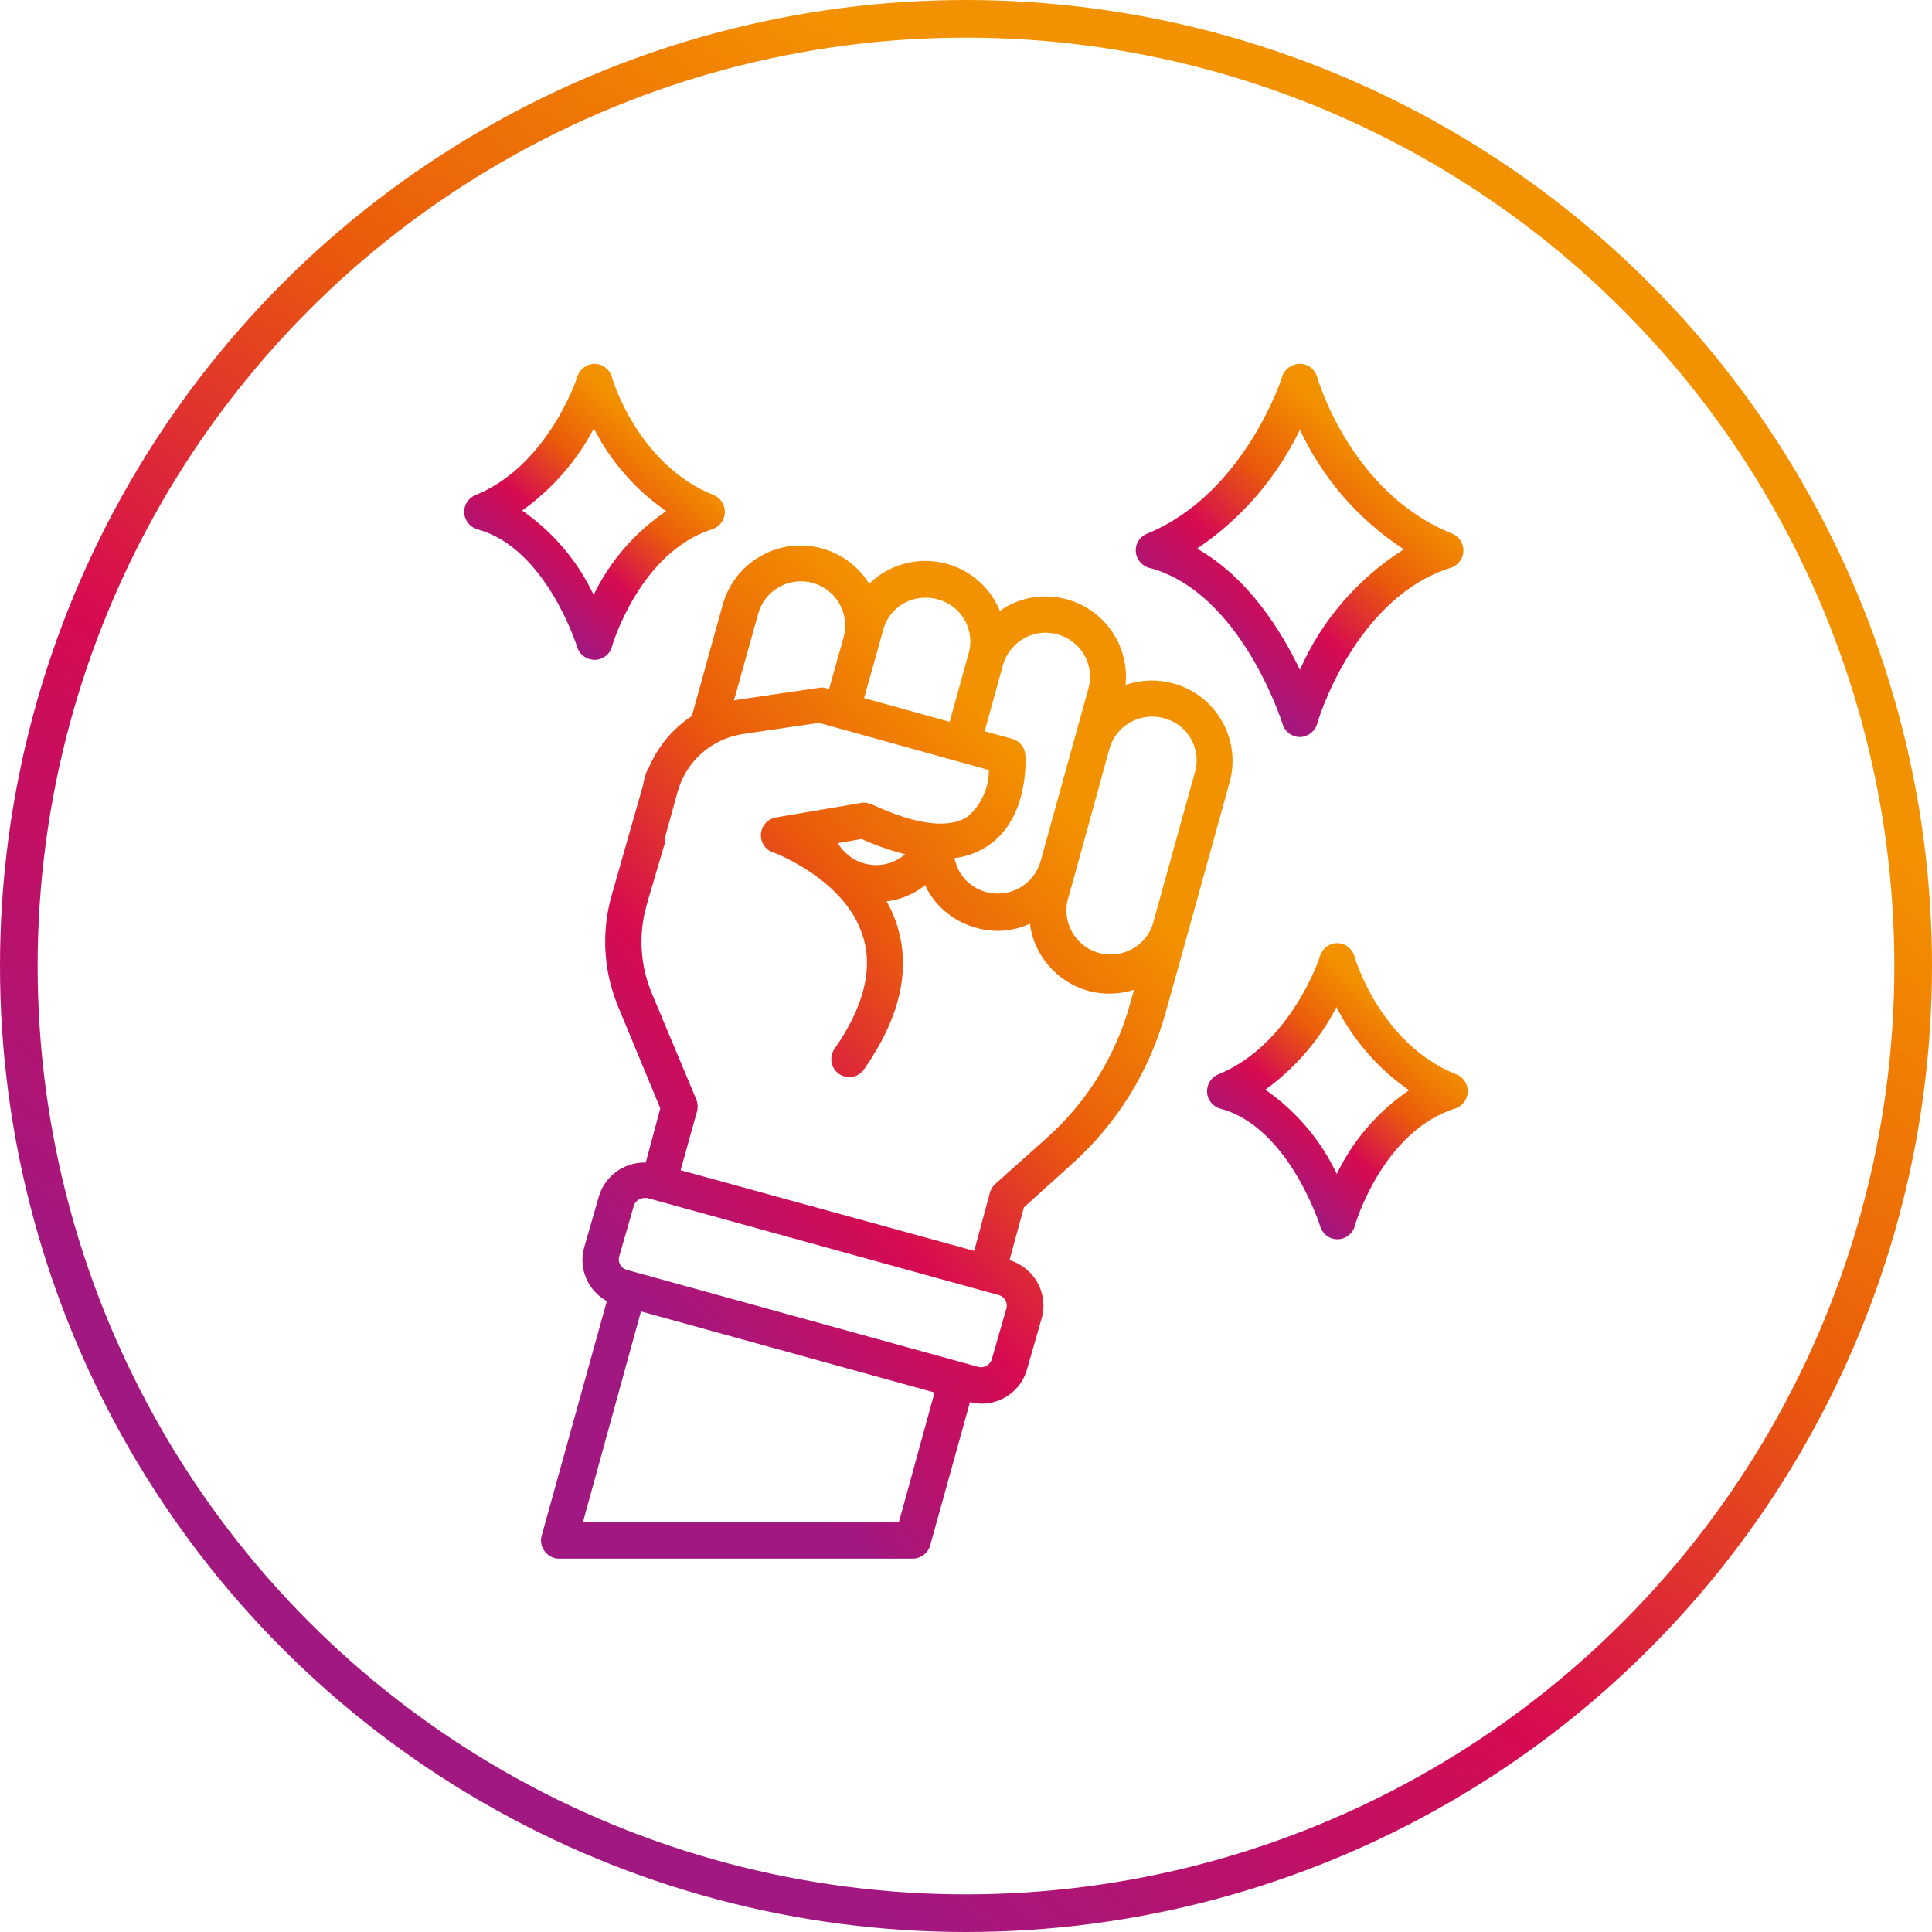 <svg width="154" height="154" viewBox="0 0 154 154" fill="none" xmlns="http://www.w3.org/2000/svg">
<g clip-path="url(#clip0_2268_2794)">
<path d="M55.145 57.075C53.581 58.103 52.377 59.581 51.671 61.301C51.578 61.428 51.509 61.578 51.462 61.728L51.289 62.351V62.478L48.73 71.459C47.919 74.38 48.116 77.474 49.285 80.267L52.632 88.348L51.474 92.666C49.737 92.62 48.197 93.751 47.722 95.413L46.564 99.43C46.101 101.104 46.842 102.871 48.371 103.713L43.16 122.472C42.986 123.246 43.473 124.019 44.249 124.204C44.353 124.227 44.457 124.239 44.561 124.239H72.745C73.393 124.239 73.972 123.8 74.146 123.176L77.319 111.759C77.62 111.84 77.944 111.886 78.256 111.886C78.905 111.886 79.542 111.713 80.109 111.39C80.989 110.894 81.626 110.062 81.881 109.081L83.039 105.064C83.583 103.078 82.436 101.035 80.468 100.446L81.614 96.244L85.447 92.781C89.025 89.572 91.607 85.416 92.892 80.787L94.664 74.438L98.01 62.363C98.96 58.957 96.957 55.425 93.541 54.478C92.29 54.132 90.959 54.166 89.72 54.593C90.079 51.084 87.52 47.944 83.988 47.575C82.656 47.436 81.325 47.725 80.167 48.383C80.005 48.487 79.854 48.591 79.704 48.706C78.384 45.439 74.655 43.858 71.367 45.174C70.591 45.485 69.873 45.947 69.283 46.536C67.43 43.523 63.47 42.576 60.448 44.435C59.081 45.266 58.086 46.582 57.634 48.106L55.145 57.075ZM71.645 121.353H46.46L51.092 104.533L74.493 110.998L71.645 121.353ZM80.213 104.325L79.055 108.342C78.928 108.804 78.442 109.081 77.978 108.954L49.957 101.22C49.494 101.093 49.228 100.619 49.355 100.158L50.513 96.14C50.617 95.759 50.965 95.494 51.358 95.494C51.439 95.494 51.509 95.494 51.59 95.494L79.646 103.24C80.109 103.39 80.352 103.875 80.213 104.337V104.325ZM88.434 59.684C88.863 58.161 90.252 57.122 91.839 57.122C92.151 57.122 92.476 57.156 92.777 57.249C94.629 57.722 95.752 59.615 95.278 61.462C95.266 61.508 95.255 61.554 95.231 61.612L91.885 73.676C91.271 75.523 89.268 76.516 87.415 75.904C85.702 75.338 84.694 73.56 85.088 71.794L85.737 69.485L88.434 59.684ZM79.947 53C80.202 52.111 80.804 51.35 81.614 50.888C82.425 50.426 83.397 50.311 84.301 50.565C85.204 50.819 85.968 51.407 86.431 52.215C86.894 53.023 87.01 53.993 86.755 54.894L82.946 68.654C82.413 70.524 80.468 71.621 78.592 71.101C77.689 70.859 76.925 70.27 76.462 69.451C76.288 69.116 76.161 68.769 76.08 68.4C77.052 68.285 77.99 67.938 78.801 67.384C82.078 65.133 81.742 60.365 81.73 60.169C81.684 59.557 81.267 59.05 80.677 58.888L78.488 58.288L79.947 53ZM70.035 51.523L70.394 50.218C70.799 48.683 72.201 47.621 73.799 47.644C74.111 47.644 74.435 47.679 74.736 47.771C76.589 48.244 77.712 50.138 77.237 51.985C77.237 52.019 77.214 52.054 77.203 52.1L75.697 57.537L68.877 55.644L70.035 51.523ZM78.824 61.381C78.824 62.801 78.222 64.152 77.145 65.076C75.663 66.091 73.011 65.757 69.491 64.117C69.225 63.99 68.924 63.956 68.634 64.002L61.86 65.156C61.073 65.283 60.54 66.022 60.668 66.819C60.749 67.338 61.108 67.765 61.606 67.938C61.664 67.938 67.395 70.097 68.773 74.611C69.607 77.185 68.877 80.198 66.561 83.546C66.075 84.169 66.191 85.07 66.816 85.555C67.071 85.751 67.395 85.855 67.719 85.855C68.183 85.855 68.611 85.612 68.877 85.231C71.737 81.133 72.629 77.278 71.506 73.757C71.297 73.099 71.019 72.452 70.672 71.852C71.483 71.748 72.27 71.482 72.988 71.078C73.254 70.917 73.509 70.744 73.752 70.547C73.822 70.674 73.856 70.813 73.926 70.94C74.76 72.418 76.161 73.503 77.805 73.953C79.229 74.368 80.746 74.253 82.089 73.63C82.425 76.169 84.243 78.27 86.721 78.975C87.925 79.309 89.21 79.275 90.403 78.894L90.067 80.048C88.932 84.146 86.651 87.829 83.479 90.668L79.333 94.374C79.125 94.559 78.986 94.801 78.905 95.067L77.654 99.707L54.253 93.278L55.561 88.579C55.642 88.267 55.619 87.944 55.504 87.644L51.949 79.159C51.034 76.966 50.883 74.53 51.52 72.233L51.729 71.494L53.026 67.096C53.049 66.957 53.049 66.819 53.026 66.68L54.01 63.124C54.681 60.689 56.719 58.888 59.22 58.507L65.288 57.618L78.824 61.381ZM72.143 68.088C71.969 68.25 71.784 68.377 71.575 68.493C70.765 68.966 69.792 69.081 68.889 68.827C68.472 68.712 68.078 68.516 67.731 68.262L67.534 68.088C67.233 67.835 66.978 67.546 66.781 67.211L68.68 66.876C69.792 67.384 70.95 67.788 72.143 68.088ZM60.436 48.914C60.957 47.044 62.903 45.947 64.79 46.467C65.693 46.721 66.457 47.309 66.909 48.117C67.372 48.937 67.488 49.895 67.245 50.795L66.087 54.917L65.786 54.836C65.589 54.79 65.392 54.79 65.195 54.836L58.827 55.771C58.722 55.794 58.607 55.817 58.502 55.84L60.436 48.914Z" fill="url(#paint0_linear_2268_2794)"/>
<path d="M38.053 42.195C43.519 43.661 45.985 51.499 46.008 51.58C46.194 52.192 46.761 52.596 47.398 52.596C48.035 52.596 48.602 52.169 48.776 51.557C48.776 51.476 51.01 43.996 56.777 42.183C57.541 41.929 57.958 41.11 57.703 40.348C57.576 39.944 57.275 39.62 56.881 39.459C50.802 37.023 48.776 30.12 48.776 30.062C48.602 29.45 48.046 29.012 47.409 29C46.773 29 46.217 29.416 46.02 30.016C46.02 30.085 43.704 37.104 37.914 39.459C37.173 39.748 36.803 40.59 37.104 41.329C37.278 41.756 37.637 42.079 38.077 42.195H38.053ZM47.317 34.114C48.66 36.769 50.651 39.043 53.106 40.74C50.617 42.414 48.625 44.723 47.317 47.413C46.043 44.711 44.075 42.403 41.62 40.694C44.028 38.974 45.997 36.723 47.363 34.102H47.317V34.114Z" fill="url(#paint1_linear_2268_2794)"/>
<path d="M116.073 85.635C109.994 83.199 107.968 76.296 107.968 76.238C107.794 75.626 107.239 75.187 106.602 75.176C105.965 75.176 105.409 75.591 105.224 76.192C105.224 76.261 102.908 83.28 97.118 85.635C96.539 85.865 96.18 86.443 96.215 87.066C96.25 87.689 96.678 88.209 97.281 88.371C102.734 89.837 105.212 97.675 105.235 97.756C105.421 98.368 105.976 98.783 106.613 98.783C107.25 98.783 107.817 98.345 107.991 97.733C107.991 97.652 110.191 90.183 115.992 88.359C116.757 88.105 117.173 87.285 116.919 86.523C116.791 86.12 116.49 85.796 116.097 85.635H116.073ZM106.555 93.577C105.282 90.876 103.313 88.567 100.858 86.858C103.244 85.138 105.177 82.887 106.532 80.278C107.887 82.933 109.867 85.207 112.322 86.904C109.844 88.578 107.852 90.887 106.555 93.577Z" fill="url(#paint2_linear_2268_2794)"/>
<path d="M91.63 45.266C98.937 47.228 102.202 57.618 102.237 57.721C102.422 58.333 102.978 58.749 103.615 58.749C104.252 58.737 104.807 58.31 104.993 57.698C104.993 57.594 107.945 47.678 115.645 45.254C116.41 45 116.826 44.18 116.572 43.419C116.444 43.014 116.143 42.691 115.75 42.53C107.644 39.286 105.016 30.143 104.993 30.062C104.819 29.439 104.263 29 103.615 29C102.978 29 102.399 29.404 102.202 30.016C102.202 30.108 99.168 39.401 91.422 42.541C90.681 42.841 90.334 43.696 90.646 44.423C90.82 44.838 91.167 45.139 91.596 45.266H91.63ZM103.615 34.252C105.433 38.143 108.304 41.444 111.905 43.788C108.246 46.097 105.352 49.433 103.615 53.392C102.167 50.345 99.527 46.062 95.417 43.73C98.948 41.352 101.774 38.085 103.615 34.252Z" fill="url(#paint3_linear_2268_2794)"/>
</g>
<circle cx="77" cy="77" r="75.5" stroke="url(#paint4_linear_2268_2794)" stroke-width="3"/>
<defs>
<linearGradient id="paint0_linear_2268_2794" x1="82.657" y1="61.682" x2="43.967" y2="95.72" gradientUnits="userSpaceOnUse">
<stop stop-color="#F39200"/>
<stop offset="0.33" stop-color="#EA5B0B"/>
<stop offset="0.635" stop-color="#D60B51"/>
<stop offset="1" stop-color="#A11881"/>
</linearGradient>
<linearGradient id="paint1_linear_2268_2794" x1="51.901" y1="34.318" x2="40.594" y2="47.151" gradientUnits="userSpaceOnUse">
<stop stop-color="#F39200"/>
<stop offset="0.33" stop-color="#EA5B0B"/>
<stop offset="0.635" stop-color="#D60B51"/>
<stop offset="1" stop-color="#A11881"/>
</linearGradient>
<linearGradient id="paint2_linear_2268_2794" x1="111.117" y1="80.496" x2="99.803" y2="93.331" gradientUnits="userSpaceOnUse">
<stop stop-color="#F39200"/>
<stop offset="0.33" stop-color="#EA5B0B"/>
<stop offset="0.635" stop-color="#D60B51"/>
<stop offset="1" stop-color="#A11881"/>
</linearGradient>
<linearGradient id="paint3_linear_2268_2794" x1="109.261" y1="35.705" x2="95" y2="51.84" gradientUnits="userSpaceOnUse">
<stop stop-color="#F39200"/>
<stop offset="0.33" stop-color="#EA5B0B"/>
<stop offset="0.635" stop-color="#D60B51"/>
<stop offset="1" stop-color="#A11881"/>
</linearGradient>
<linearGradient id="paint4_linear_2268_2794" x1="110.447" y1="34.707" x2="38.391" y2="127.578" gradientUnits="userSpaceOnUse">
<stop stop-color="#F39200"/>
<stop offset="0.33" stop-color="#EA5B0B"/>
<stop offset="0.635" stop-color="#D60B51"/>
<stop offset="1" stop-color="#A11881"/>
</linearGradient>
<clipPath id="clip0_2268_2794">
<rect width="80" height="95.238" fill="white" transform="translate(37 29)"/>
</clipPath>
</defs>
</svg>
